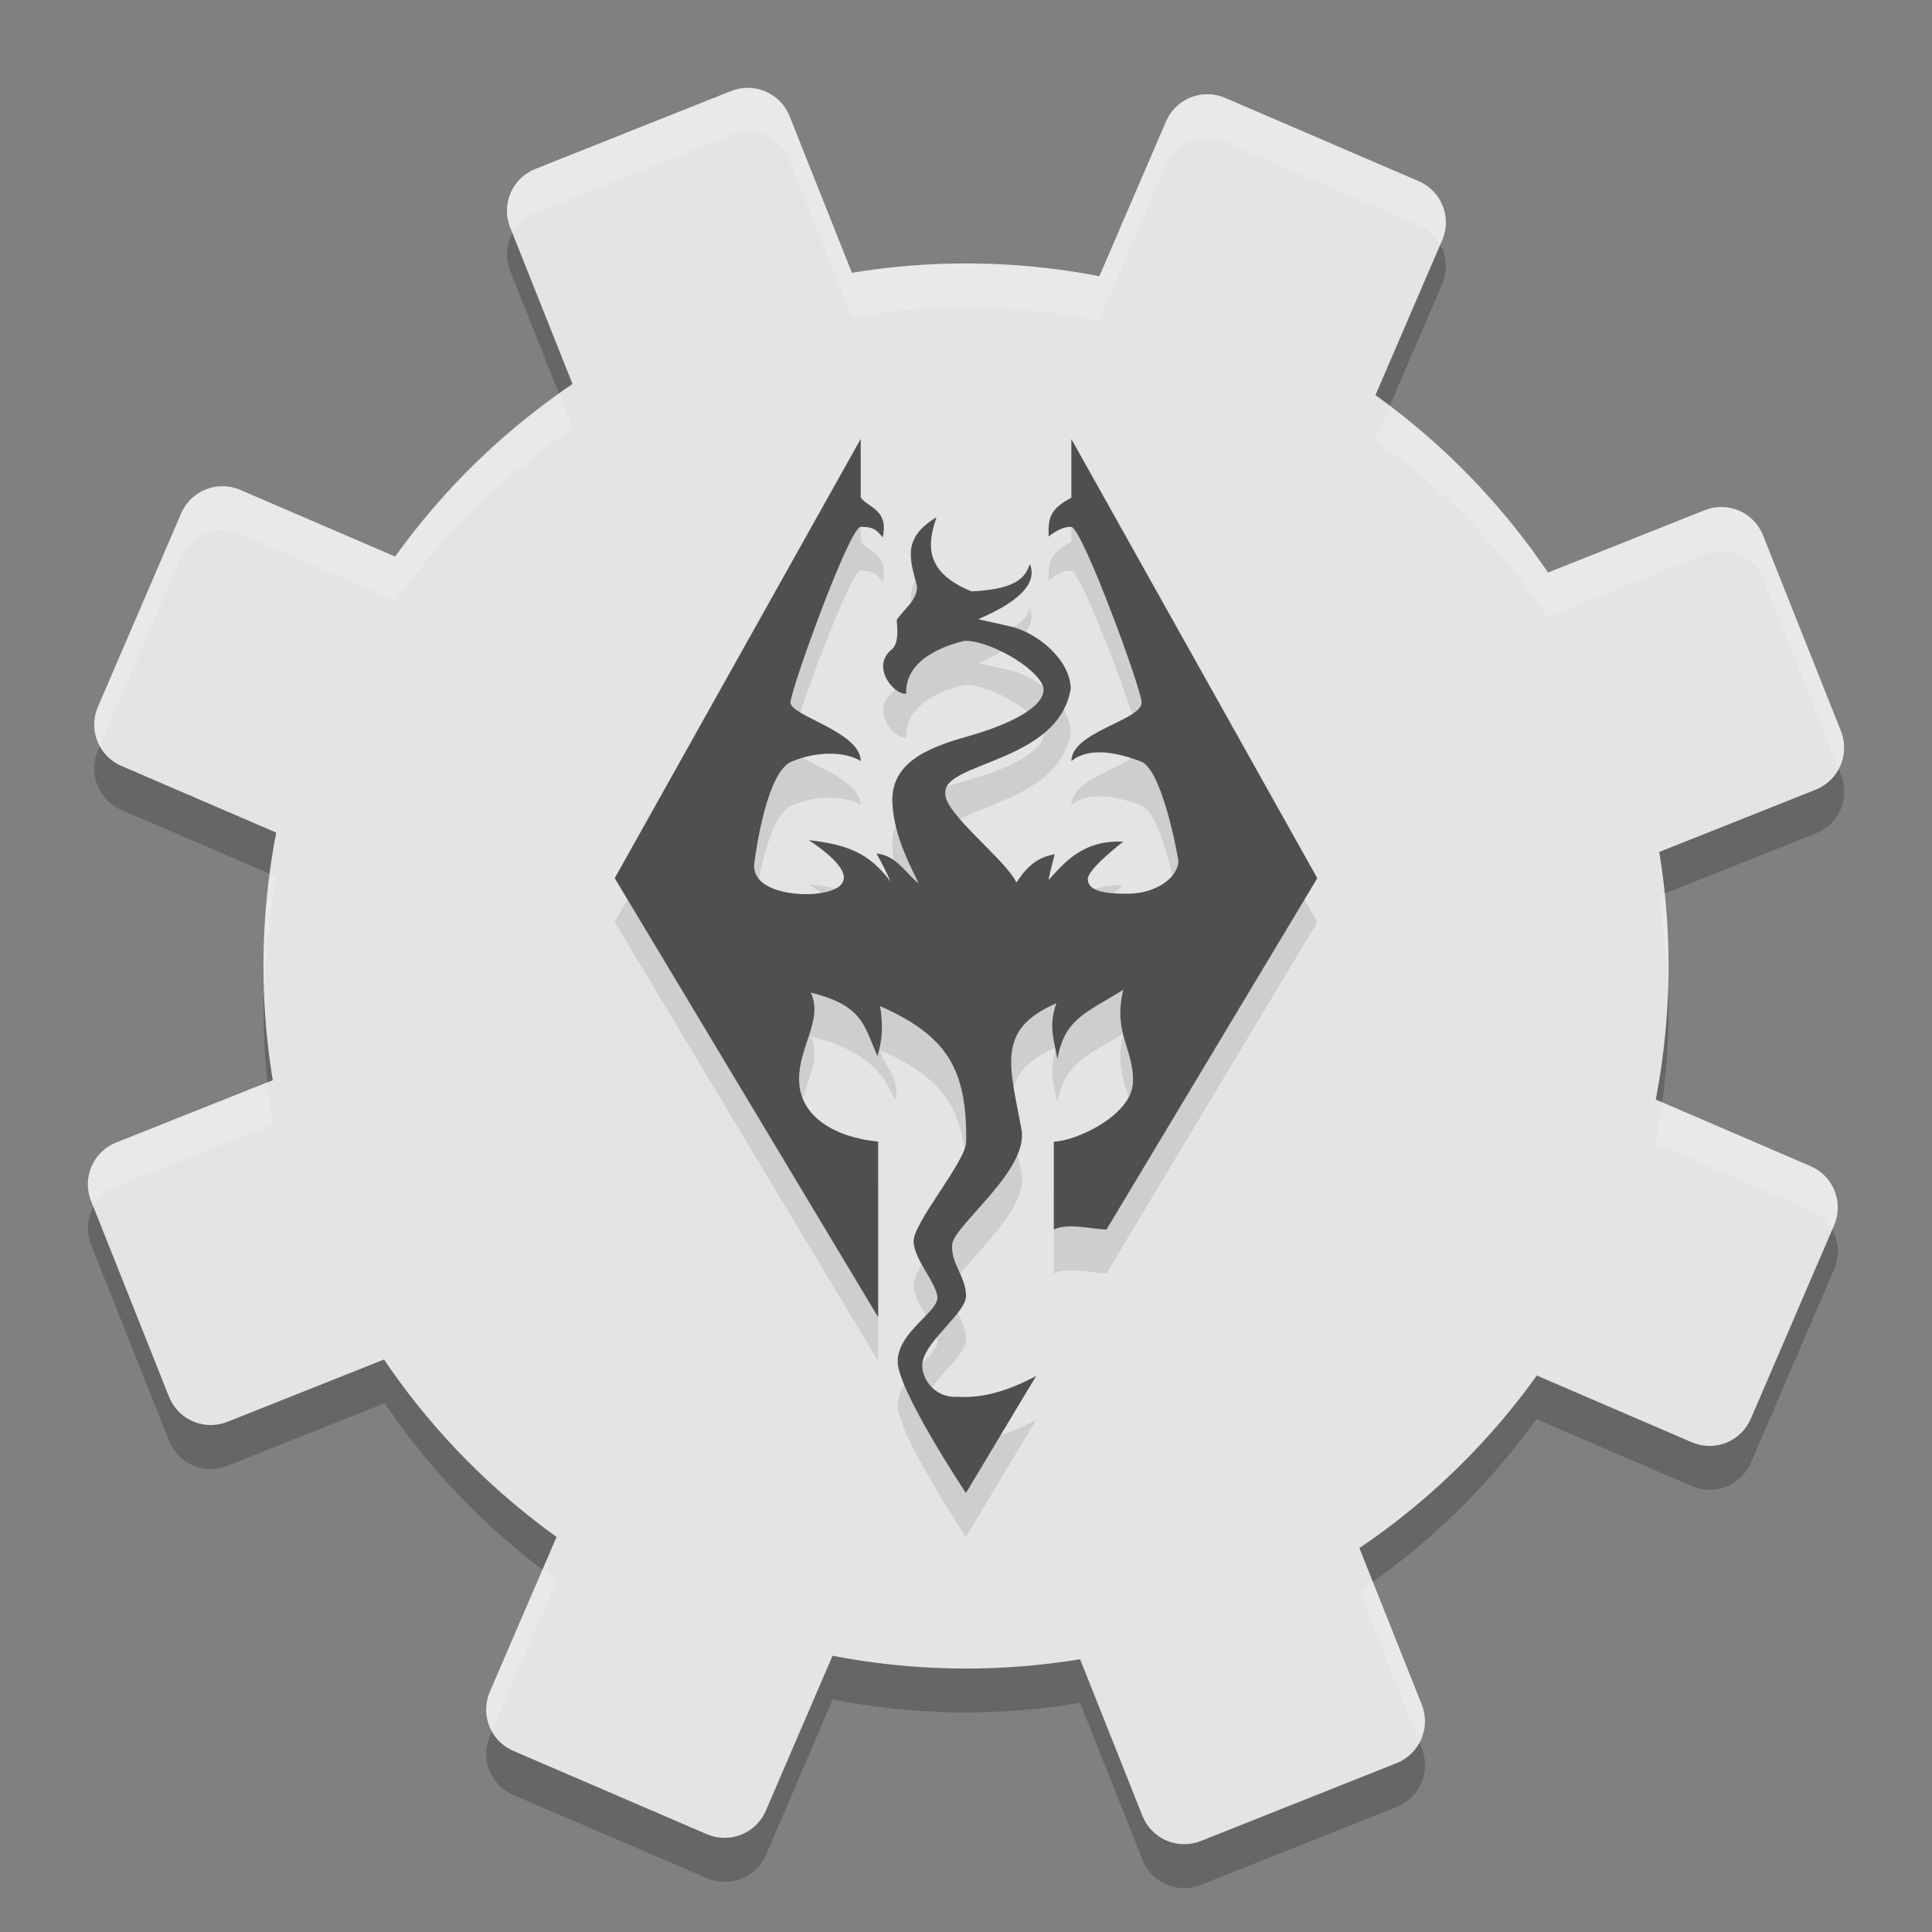 <svg xmlns="http://www.w3.org/2000/svg" width="22" height="22" version="1.1">
 <rect width="100%" height="100%" fill="#808080" stroke="none"/>
 <path style="opacity:0.2" d="m 8.525,1.5 c -0.067,-0.001 -0.135,0.011 -0.201,0.037 L 6.096,2.424 C 5.832,2.529 5.706,2.826 5.811,3.09 L 6.523,4.879 A 8,8 0 0 0 4.506,6.84 L 2.736,6.078 C 2.476,5.966 2.175,6.085 2.062,6.346 l -0.947,2.203 c -0.112,0.261 0.007,0.562 0.268,0.674 l 1.766,0.76 a 8,8 0 0 0 -0.148,1.518 8,8 0 0 0 0.109,1.299 l -1.787,0.711 c -0.264,0.105 -0.39,0.402 -0.285,0.666 l 0.887,2.229 c 0.105,0.264 0.402,0.39 0.666,0.285 l 1.789,-0.713 a 8,8 0 0 0 1.961,2.018 l -0.762,1.77 c -0.112,0.261 0.007,0.562 0.268,0.674 l 2.203,0.947 c 0.261,0.112 0.562,-0.007 0.674,-0.268 L 9.482,19.352 A 8,8 0 0 0 11,19.5 8,8 0 0 0 12.299,19.391 l 0.711,1.787 c 0.105,0.264 0.402,0.39 0.666,0.285 l 2.229,-0.887 c 0.264,-0.105 0.39,-0.402 0.285,-0.666 l -0.713,-1.789 a 8,8 0 0 0 2.018,-1.961 l 1.77,0.762 c 0.261,0.112 0.562,-0.007 0.674,-0.268 l 0.947,-2.203 c 0.112,-0.261 -0.007,-0.562 -0.268,-0.674 L 18.852,13.018 A 8,8 0 0 0 19,11.5 8,8 0 0 0 18.891,10.201 l 1.787,-0.711 c 0.264,-0.105 0.39,-0.402 0.285,-0.666 L 20.076,6.596 C 19.971,6.332 19.674,6.206 19.41,6.311 L 17.621,7.024 A 8,8 0 0 0 15.66,5.006 L 16.422,3.237 C 16.534,2.976 16.415,2.675 16.154,2.563 L 13.951,1.615 C 13.69,1.503 13.39,1.622 13.277,1.883 L 12.518,3.649 A 8,8 0 0 0 11,3.5 8,8 0 0 0 9.701,3.61 L 8.99,1.822 C 8.912,1.625 8.725,1.504 8.525,1.5 Z"/>
 <path style="fill:#e4e4e4" d="m 13.951,1.115 c -0.261,-0.112 -0.561,0.007 -0.673,0.268 L 11.062,6.528 8.991,1.323 C 8.886,1.06 8.589,0.932 8.325,1.037 l -2.229,0.887 c -0.264,0.105 -0.391,0.402 -0.287,0.665 L 7.882,7.794 2.736,5.579 c -0.261,-0.112 -0.561,0.007 -0.673,0.268 L 1.115,8.049 c -0.112,0.261 0.007,0.561 0.268,0.673 l 5.146,2.216 -5.205,2.072 c -0.264,0.105 -0.391,0.402 -0.287,0.665 l 0.887,2.229 c 0.105,0.264 0.402,0.391 0.665,0.287 l 5.205,-2.072 -2.216,5.146 c -0.112,0.261 0.007,0.561 0.268,0.673 l 2.202,0.948 c 0.261,0.112 0.561,-0.007 0.673,-0.268 l 2.216,-5.146 2.072,5.205 c 0.105,0.264 0.402,0.391 0.665,0.287 l 2.229,-0.887 c 0.264,-0.105 0.391,-0.402 0.287,-0.665 l -2.072,-5.205 5.146,2.216 c 0.261,0.112 0.561,-0.007 0.673,-0.268 l 0.948,-2.202 c 0.112,-0.261 -0.007,-0.561 -0.268,-0.673 l -5.146,-2.216 5.205,-2.072 C 20.94,8.886 21.068,8.589 20.963,8.325 L 20.076,6.097 C 19.971,5.833 19.675,5.705 19.411,5.81 l -5.205,2.072 2.216,-5.146 c 0.112,-0.261 -0.007,-0.561 -0.268,-0.673 z"/>
 <circle style="fill:#e4e4e4" cx="11" cy="11" r="8"/>
 <path style="opacity:0.1" d="m 9.8,5.5 -2.8,5 3,5 v -2 c -0.515,-0.053 -0.862,-0.291 -0.897,-0.643 -0.04,-0.408 0.282,-0.729 0.13,-1.054 0.594,0.146 0.809,0.379 0.958,0.723 0.074,-0.24 -0.148,-0.415 -0.169,-0.569 0.772,0.341 0.99,0.726 0.98,1.548 -0.003,0.22 -0.61,0.926 -0.599,1.135 0.012,0.209 0.244,0.446 0.271,0.622 0.026,0.173 -0.452,0.398 -0.452,0.743 0,0.327 0.777,1.496 0.777,1.496 l 0.8,-1.333 c -0.425,0.227 -0.699,0.248 -0.898,0.238 -0.285,0.014 -0.432,-0.249 -0.393,-0.41 0.061,-0.254 0.492,-0.549 0.492,-0.738 0,-0.225 -0.176,-0.369 -0.157,-0.588 0.02,-0.219 0.872,-0.843 0.789,-1.306 -0.13,-0.723 -0.3,-1.138 0.397,-1.44 -0.088,0.249 -0.034,0.393 0.012,0.635 0.083,-0.464 0.332,-0.526 0.75,-0.789 -0.121,0.496 0.126,0.683 0.11,1.057 -0.016,0.374 -0.643,0.665 -0.901,0.673 v 1 c 0.172,-0.079 0.442,1.16e-4 0.6,0 L 15,10.5 12.2,5.5 v 0.667 c -0.246,0.133 -0.265,0.227 -0.259,0.443 0,0 0.137,-0.12 0.259,-0.11 0.122,0.01 0.796,1.836 0.8,2 -4e-6,0.203 -0.8,0.333 -0.8,0.667 0.192,-0.16 0.507,-0.106 0.794,0.005 0.223,0.086 0.394,0.939 0.425,1.132 -0.008,0.196 -0.259,0.37 -0.573,0.373 -0.314,0.003 -0.455,-0.046 -0.459,-0.164 -0.004,-0.118 0.404,-0.429 0.404,-0.429 -0.468,-0.021 -0.677,0.248 -0.852,0.438 0.023,-0.115 0.047,-0.196 0.071,-0.294 -0.238,0.038 -0.349,0.194 -0.436,0.321 -0.118,-0.255 -0.82,-0.786 -0.809,-1.01 -0.043,-0.367 1.286,-0.344 1.428,-1.198 -0.008,-0.324 -0.369,-0.637 -0.701,-0.711 -0.267,-0.059 -0.353,-0.079 -0.353,-0.079 0.179,-0.08 0.717,-0.31 0.589,-0.628 -0.049,0.126 -0.111,0.285 -0.664,0.311 -0.566,-0.227 -0.492,-0.568 -0.4,-0.844 -0.373,0.227 -0.317,0.448 -0.224,0.772 0.027,0.16 -0.171,0.295 -0.229,0.401 0.011,0.134 0.021,0.28 -0.069,0.342 -0.224,0.204 0.049,0.514 0.177,0.494 -0.017,-0.402 0.472,-0.559 0.667,-0.602 0.322,-3.4e-6 0.901,0.361 0.897,0.56 -0.004,0.2 -0.391,0.396 -0.87,0.53 -0.479,0.134 -0.864,0.311 -0.852,0.743 0.015,0.422 0.253,0.813 0.298,0.928 -0.16,-0.128 -0.248,-0.313 -0.479,-0.34 0.055,0.098 0.112,0.207 0.161,0.321 -0.242,-0.326 -0.493,-0.422 -0.931,-0.471 0.77,0.512 0.238,0.619 -0.047,0.615 -0.272,-0.004 -0.61,-0.097 -0.573,-0.36 0.022,-0.159 0.145,-1.035 0.425,-1.15 0.295,-0.122 0.606,-0.115 0.786,-0.006 0,-0.333 -0.805,-0.516 -0.8,-0.667 0.005,-0.151 0.672,-2 0.8,-2 0.128,0 0.173,0.022 0.25,0.12 0.073,-0.316 -0.168,-0.34 -0.25,-0.453 3e-6,-0.079 0,-0.667 0,-0.667 z"/>
 <path style="fill:#4f4f4f" d="m 9.8,5 -2.8,5 3,5 v -2 c -0.515,-0.053 -0.862,-0.291 -0.897,-0.643 -0.04,-0.408 0.282,-0.729 0.13,-1.054 0.594,0.146 0.609,0.379 0.758,0.723 0.074,-0.24 0.053,-0.415 0.031,-0.569 0.772,0.341 0.99,0.726 0.98,1.548 -0.003,0.22 -0.61,0.926 -0.599,1.135 0.012,0.209 0.244,0.446 0.271,0.622 0.026,0.173 -0.452,0.398 -0.452,0.743 0,0.327 0.777,1.496 0.777,1.496 l 0.8,-1.333 c -0.425,0.227 -0.699,0.248 -0.898,0.238 -0.285,0.014 -0.432,-0.249 -0.393,-0.41 0.061,-0.254 0.492,-0.549 0.492,-0.738 0,-0.225 -0.176,-0.369 -0.157,-0.588 0.02,-0.219 0.872,-0.843 0.789,-1.306 -0.13,-0.723 -0.3,-1.138 0.397,-1.44 -0.088,0.249 -0.034,0.393 0.012,0.635 0.083,-0.464 0.332,-0.526 0.75,-0.789 -0.121,0.496 0.126,0.683 0.11,1.057 -0.016,0.374 -0.643,0.665 -0.901,0.673 v 1 c 0.172,-0.079 0.442,1.16e-4 0.6,0 L 15,10 12.2,5 v 0.667 c -0.246,0.133 -0.265,0.227 -0.259,0.443 0,0 0.137,-0.12 0.259,-0.11 0.122,0.01 0.796,1.836 0.8,2 -4e-6,0.203 -0.8,0.333 -0.8,0.667 0.192,-0.16 0.507,-0.106 0.794,0.005 0.223,0.086 0.394,0.939 0.425,1.132 -0.008,0.196 -0.259,0.37 -0.573,0.373 -0.314,0.003 -0.455,-0.046 -0.459,-0.164 -0.004,-0.118 0.404,-0.429 0.404,-0.429 -0.468,-0.021 -0.677,0.248 -0.852,0.438 0.023,-0.115 0.047,-0.196 0.071,-0.294 -0.238,0.038 -0.349,0.194 -0.436,0.321 -0.118,-0.255 -0.82,-0.786 -0.809,-1.01 -0.043,-0.367 1.286,-0.344 1.428,-1.198 -0.008,-0.324 -0.369,-0.637 -0.701,-0.711 -0.267,-0.059 -0.353,-0.079 -0.353,-0.079 0.179,-0.08 0.717,-0.31 0.589,-0.628 -0.049,0.126 -0.111,0.285 -0.664,0.311 -0.566,-0.227 -0.492,-0.568 -0.4,-0.844 -0.373,0.227 -0.317,0.448 -0.224,0.772 0.027,0.16 -0.171,0.295 -0.229,0.401 0.011,0.134 0.021,0.28 -0.069,0.342 -0.224,0.204 0.049,0.514 0.177,0.494 -0.017,-0.402 0.472,-0.559 0.667,-0.602 0.322,-3.4e-6 0.901,0.361 0.897,0.56 -0.004,0.2 -0.391,0.396 -0.87,0.53 -0.479,0.134 -0.864,0.311 -0.852,0.743 0.015,0.422 0.253,0.813 0.298,0.928 -0.16,-0.128 -0.248,-0.313 -0.479,-0.34 0.055,0.098 0.112,0.207 0.161,0.321 C 9.898,9.712 9.648,9.617 9.21,9.567 c 0.77,0.512 0.238,0.619 -0.047,0.615 -0.272,-0.004 -0.61,-0.097 -0.573,-0.36 0.022,-0.159 0.145,-1.035 0.425,-1.15 0.295,-0.122 0.606,-0.115 0.786,-0.006 0,-0.333 -0.805,-0.516 -0.8,-0.667 0.005,-0.151 0.672,-2 0.8,-2 0.128,0 0.173,0.022 0.25,0.12 0.073,-0.316 -0.168,-0.34 -0.25,-0.453 3e-6,-0.079 0,-0.667 0,-0.667 z"/>
 <path style="opacity:0.2;fill:#ffffff" d="m 8.525,1 c -0.067,-0.001 -0.135,0.011 -0.201,0.037 L 6.096,1.924 C 5.832,2.029 5.706,2.326 5.811,2.59 l 0.029,0.072 C 5.895,2.559 5.978,2.471 6.096,2.424 L 8.324,1.537 c 0.066,-0.026 0.135,-0.038 0.201,-0.037 0.2,0.004 0.386,0.124 0.465,0.322 L 9.701,3.609 A 8,8 0 0 1 11,3.5 8,8 0 0 1 12.518,3.648 l 0.76,-1.766 c 0.112,-0.261 0.413,-0.38 0.674,-0.268 l 2.203,0.947 c 0.111,0.048 0.189,0.134 0.242,0.232 l 0.025,-0.059 C 16.534,2.476 16.415,2.175 16.154,2.063 L 13.951,1.115 C 13.69,1.003 13.39,1.122 13.277,1.383 L 12.518,3.148 A 8,8 0 0 0 11,3 8,8 0 0 0 9.701,3.109 L 8.99,1.322 C 8.912,1.124 8.725,1.004 8.525,1 Z M 6.371,4.494 A 8,8 0 0 0 4.506,6.34 L 2.736,5.578 C 2.476,5.466 2.175,5.585 2.062,5.846 L 1.115,8.049 C 1.051,8.198 1.07,8.357 1.141,8.49 L 2.062,6.346 C 2.175,6.085 2.476,5.966 2.736,6.078 L 4.506,6.84 A 8,8 0 0 1 6.523,4.879 Z m 9.451,0.135 -0.162,0.377 a 8,8 0 0 1 1.961,2.018 l 1.789,-0.713 c 0.264,-0.105 0.561,0.021 0.666,0.285 l 0.857,2.156 c 0.068,-0.128 0.088,-0.281 0.029,-0.428 L 20.076,6.096 C 19.971,5.832 19.674,5.706 19.41,5.811 L 17.621,6.523 A 8,8 0 0 0 15.822,4.629 Z M 3.08,9.953 A 8,8 0 0 0 3,11 8,8 0 0 0 3.012,11.242 8,8 0 0 1 3.148,9.982 Z m 15.875,0.223 -0.064,0.025 a 8,8 0 0 1 0.098,1.057 A 8,8 0 0 0 19,11 8,8 0 0 0 18.955,10.176 Z M 3.045,12.324 1.322,13.01 c -0.264,0.105 -0.39,0.402 -0.285,0.666 l 0.029,0.072 c 0.055,-0.103 0.139,-0.192 0.256,-0.238 l 1.787,-0.711 a 8,8 0 0 1 -0.064,-0.475 z m 15.875,0.223 a 8,8 0 0 1 -0.068,0.471 l 1.766,0.76 c 0.111,0.048 0.189,0.134 0.242,0.232 l 0.025,-0.059 c 0.112,-0.261 -0.007,-0.562 -0.268,-0.674 z M 6.178,17.871 5.578,19.264 c -0.064,0.15 -0.046,0.309 0.025,0.441 L 6.34,17.994 A 8,8 0 0 1 6.178,17.871 Z m 9.451,0.135 a 8,8 0 0 1 -0.152,0.115 l 0.684,1.717 c 0.068,-0.128 0.088,-0.281 0.029,-0.428 z"/>
</svg>
